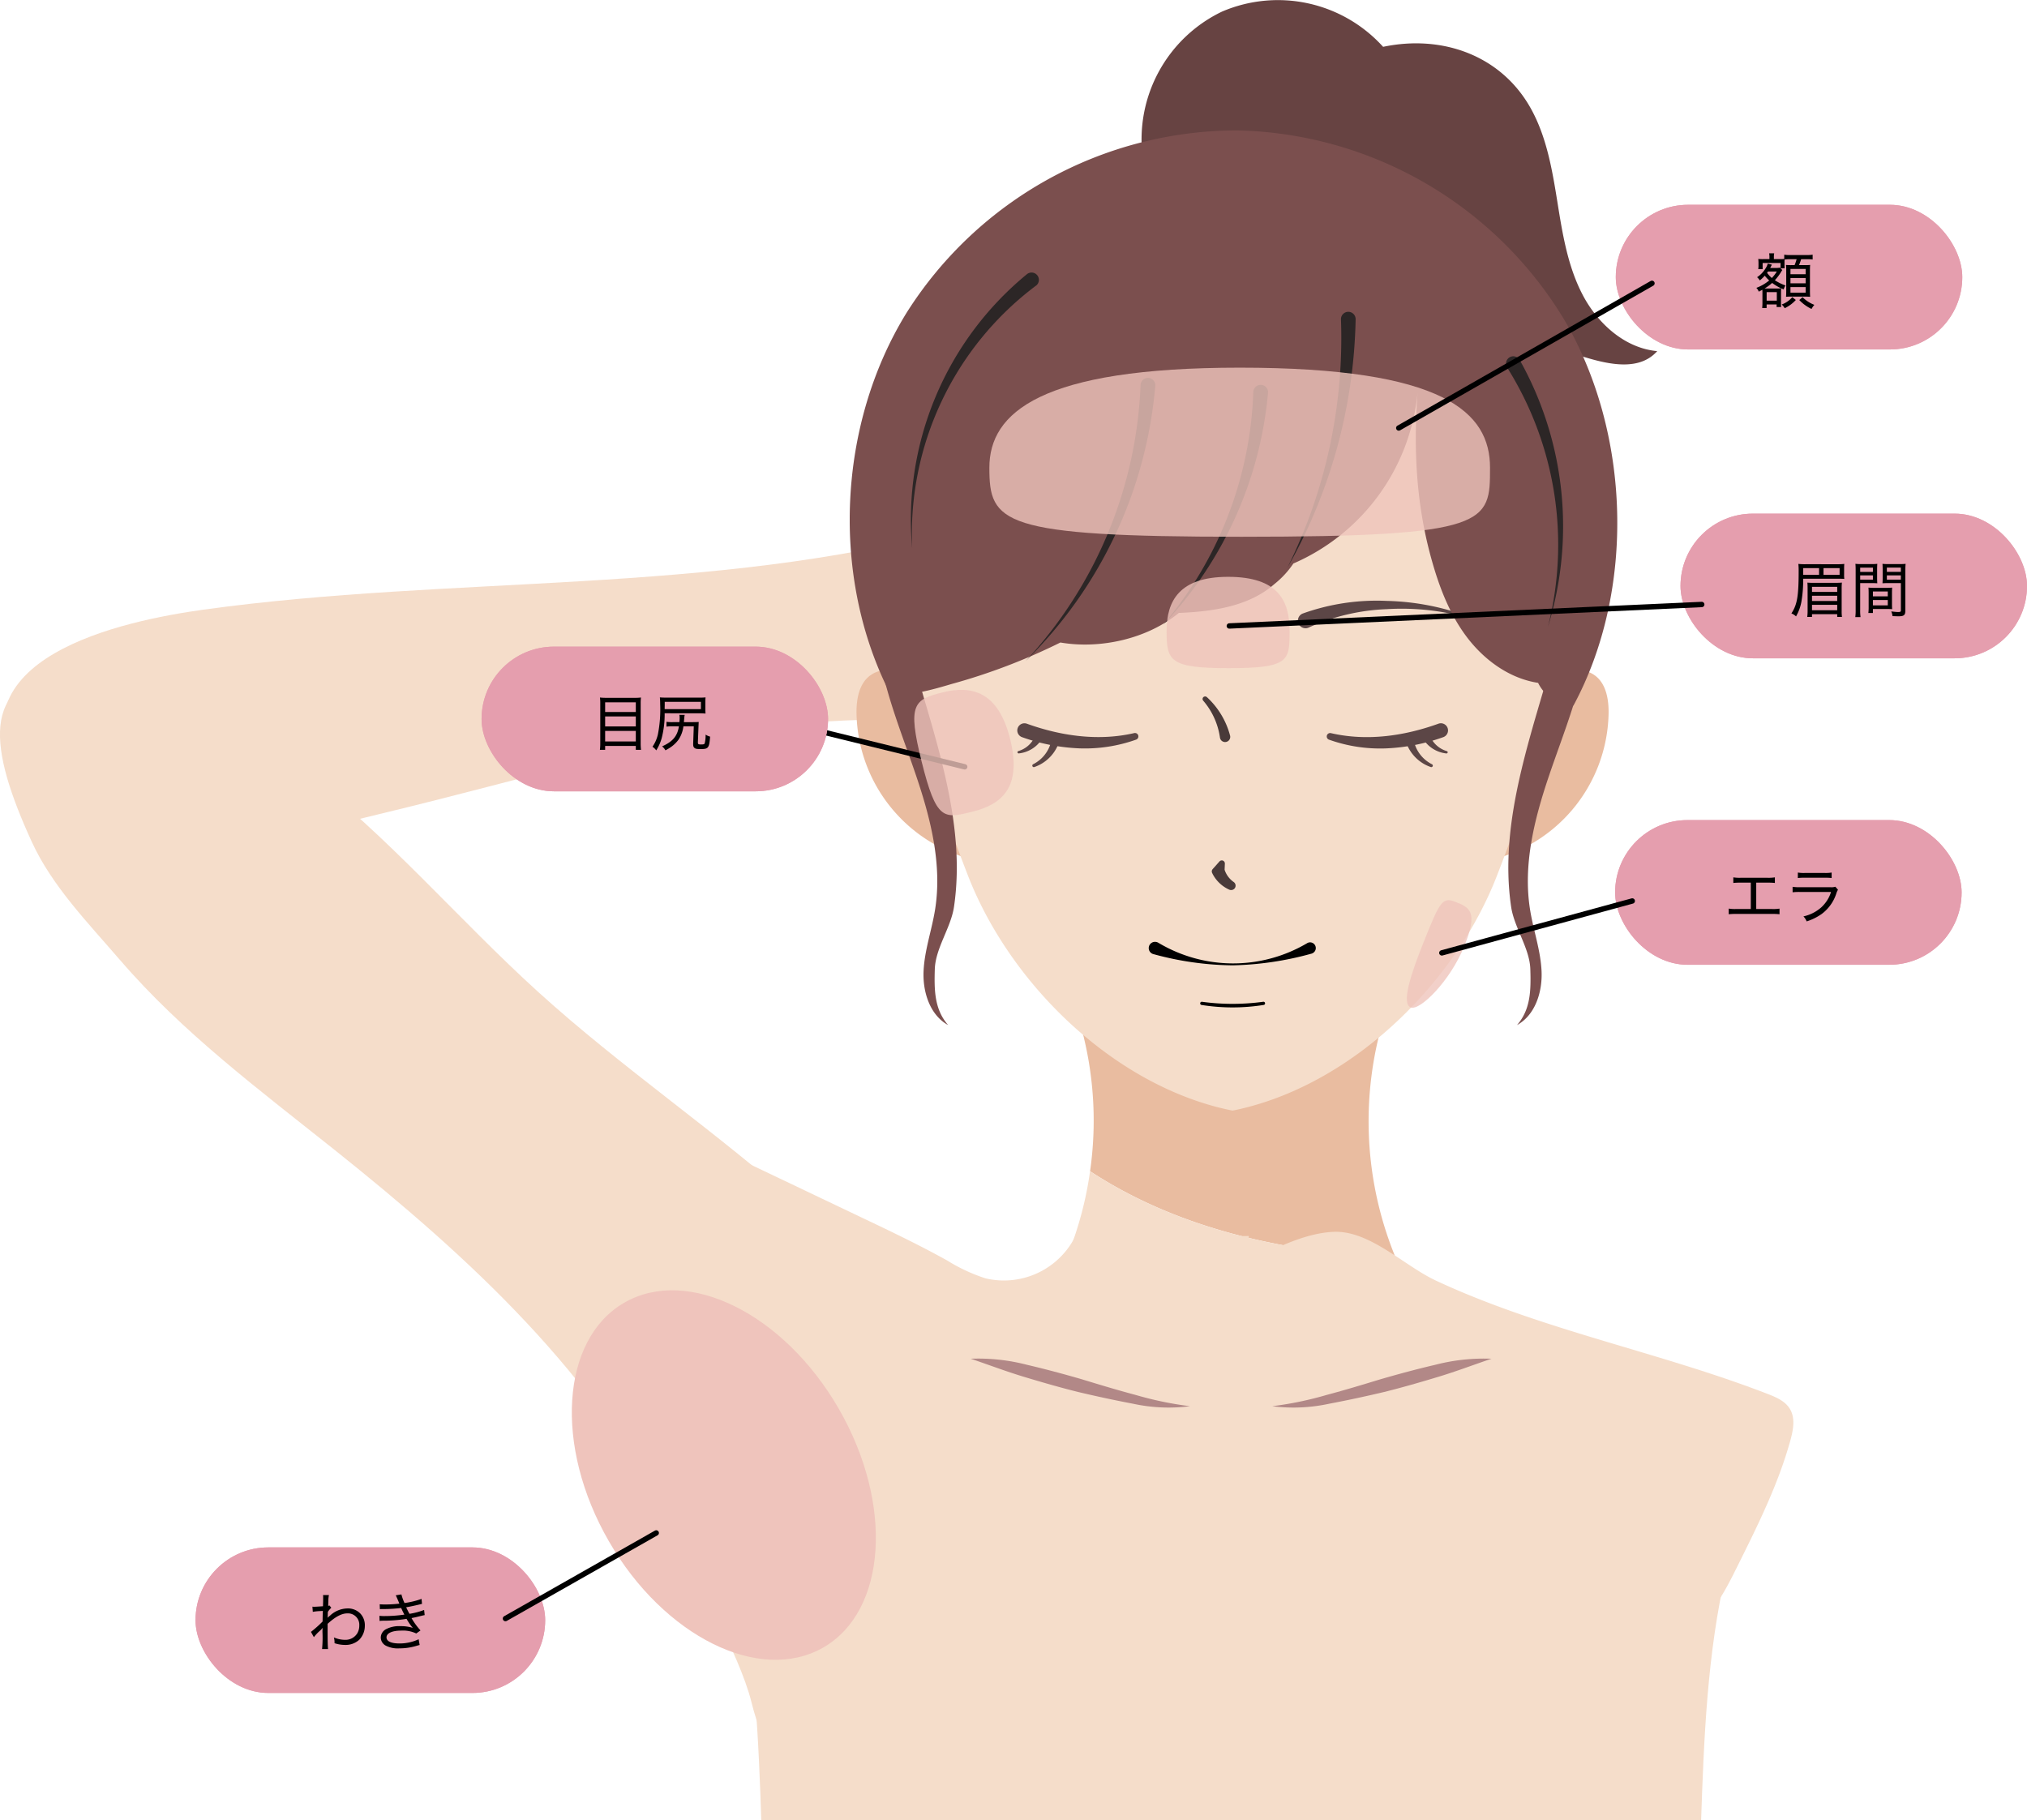 <svg xmlns="http://www.w3.org/2000/svg" xmlns:xlink="http://www.w3.org/1999/xlink" width="376.793" height="338.39" viewBox="0 0 376.793 338.39">
  <defs>
    <clipPath id="clip-path">
      <rect id="長方形_4768" data-name="長方形 4768" width="240.615" height="66.456" transform="translate(0 0)" fill="#fff" stroke="#707070" stroke-width="1"/>
    </clipPath>
    <clipPath id="clip-path-2">
      <rect id="長方形_4068" data-name="長方形 4068" width="58.325" height="49.549" fill="#e9bca0"/>
    </clipPath>
    <clipPath id="clip-path-3">
      <rect id="長方形_4053" data-name="長方形 4053" width="22.864" height="16.981" fill="none"/>
    </clipPath>
    <clipPath id="clip-path-5">
      <rect id="長方形_4053-3" data-name="長方形 4053" width="93.068" height="31.443" fill="none"/>
    </clipPath>
    <clipPath id="clip-path-6">
      <rect id="長方形_4057" data-name="長方形 4057" width="7.291" height="21.316" fill="none"/>
    </clipPath>
  </defs>
  <g id="グループ_7537" data-name="グループ 7537" transform="translate(-121 -1538.333)">
    <g id="グループ_7530" data-name="グループ 7530" transform="translate(121 1538.333)">
      <g id="マスクグループ_10" data-name="マスクグループ 10" transform="translate(111.141 271.934)" clip-path="url(#clip-path)">
        <path id="パス_9141" data-name="パス 9141" d="M281.05,371.252c-19.35,9.356-36.256,21.156-54.613,32.352q-21.337,13.023-42.7,26.025c-5.591,3.438-9.21,4.487-14.28,4.487s-8.682-1.049-14.28-4.487Q133.839,416.6,112.482,403.6c-18.364-11.2-35.269-23-54.62-32.352,9.675-44.937,37.422-85.277,42.583-130.944,3.876-34.332-9.126-66.038-15.037-100.078-5.369-30.894-.757-64.323-9.474-94.431,11.918-1.341,17.746-2.271,29.7-3.612,9.147-1.021,18.329-2.042,27.539-1.632,12.182.583,24.129,3.674,36.283,4.577,12.155-.9,24.1-3.994,36.283-4.577,9.21-.41,18.392.611,27.546,1.632,11.946,1.34,17.774,2.271,29.692,3.612-8.71,30.109-4.1,63.538-9.467,94.431-5.918,34.04-18.92,65.746-15.037,100.078,5.154,45.667,32.9,86.006,42.576,130.944" transform="translate(-51.734 -31.373)" fill="#f5ddca"/>
      </g>
      <g id="グループ_5875" data-name="グループ 5875" transform="translate(201.124 184.316)">
        <g id="グループ_5874" data-name="グループ 5874" clip-path="url(#clip-path-2)">
          <path id="パス_8903" data-name="パス 8903" d="M125.183,34.622c.292-1.25.382-2.855-.521-3.792a7.648,7.648,0,0,0-3.445-1.688,65.664,65.664,0,0,0-23.545-2.389,65.19,65.19,0,0,0-23.58,2.389,7.911,7.911,0,0,0-3.438,1.688c-.9.938-.813,2.542-.493,3.792a65.967,65.967,0,0,1,1.278,25.337c16.426,10.786,36.381,15.134,56.821,16.128a66.517,66.517,0,0,1-3.077-41.465" transform="translate(-69.934 -26.537)" fill="#e9bca0"/>
        </g>
      </g>
      <path id="パス_9145" data-name="パス 9145" d="M136.618,47.472c-20.441-.986-40.4-5.341-56.821-16.121a65.961,65.961,0,0,1-8.918,25.108c-2.125,3.466-3.32,7.2-1.34,10.752,1.778,3.146,5.6,4.431,9.1,5.279a111.36,111.36,0,0,0,27.393,3.084A110.988,110.988,0,0,0,133.4,72.489c3.528-.847,7.341-2.132,9.092-5.279,1.986-3.556.792-7.286-1.313-10.752a64.185,64.185,0,0,1-4.556-8.987" transform="translate(122.829 186.394)" fill="#f5ddca"/>
      <path id="パス_9105" data-name="パス 9105" d="M63.276,71.5c11.62,13.53,26.067,24.282,40.006,35.408,24.8,19.8,48.994,41.923,62.676,70.56,3.952,8.279,12.453,23.038,14.683,31.942,4.633,18.558,10.467,6.772,19.621,7.432,10.918.785,21.17-7.251,25.358-17.371s3.181-21.733-.139-32.165c-6.32-19.864-20.42-36.36-36.006-50.2s-32.957-25.594-48.4-39.6c-14.857-13.474-27.893-29-43.826-41.187-11.023-8.439-29.143-19.593-43.91-18.2-16.308,1.528-14.3,14.28-6.466,31.4,3.771,8.258,10.495,15.113,16.4,21.99" transform="translate(-40.979 106.956)" fill="#f5ddca"/>
      <path id="パス_9146" data-name="パス 9146" d="M164.727,116.914c-19.92.222-39.152-8.362-54.953-20.489s-28.6-27.671-40.958-43.291c-4.327-5.473-8.772-11.3-9.821-18.2-.25-1.674-.035-3.813,1.549-4.417a4.172,4.172,0,0,1,3.181.57q15.429,7.345,30.852,14.7c5.355,2.549,10.71,5.1,15.891,7.987a32.272,32.272,0,0,0,7.057,3.292,14.825,14.825,0,0,0,16.9-8.133c10.793.576,21.281.417,32.088.271Z" transform="translate(65.623 180.58)" fill="#f5ddca"/>
      <path id="パス_9147" data-name="パス 9147" d="M124.718,41.988c19.732,9.231,41.479,13.266,61.794,21.128,1.577.611,3.25,1.334,4.119,2.778,1.042,1.716.625,3.917.09,5.855-2.243,8.112-6.015,15.7-9.765,23.24-1.827,3.688-3.709,7.439-6.633,10.328-5.806,5.751-14.62,7.078-22.788,7.209a227.26,227.26,0,0,1-23.5-1.236q-23.493-2.073-47-4.133a6.557,6.557,0,0,1-3.2-.847c-1.368-.952-1.792-2.75-2.118-4.383-3.091-15.711-6.161-32.137-1.736-47.521a20.051,20.051,0,0,1,3.751-7.7,22.487,22.487,0,0,1,6.057-4.522c6.188-3.521,14.773-8.939,22.087-9.21,6.668-.25,13.058,6.3,18.843,9.008" transform="translate(142.086 196.038)" fill="#f5ddca"/>
      <path id="パス_9106" data-name="パス 9106" d="M78.336,29.139c46.479-6.445,94.459-2.709,139.751-14.975q.3,18.784,1.882,37.527c-4.306-3.6-29.546-1.722-35.1-.931-31.185,4.431-43.215,9.008-73.838,16.384-18.42,4.431-54.418,14.773-66.6-5.64-14.023-23.5,19.253-30.331,33.908-32.366" transform="translate(-40.53 84.208)" fill="#f5ddca"/>
      <path id="パス_9149" data-name="パス 9149" d="M101.058,18.791c2.243,1.479,2.771,4.528,2.723,7.216a28.59,28.59,0,0,1-23.073,27.47c.827-.208,2.431-8.751,2.757-9.925Q84.934,38.28,86.4,33.015c1.278-4.591,1.868-8.862,5.563-12.1,2.4-2.111,5.98-4.188,9.1-2.125" transform="translate(195.235 106.662)" fill="#e9bca0"/>
      <path id="パス_9150" data-name="パス 9150" d="M66.627,18.791c-2.243,1.479-2.771,4.528-2.723,7.216a28.59,28.59,0,0,0,23.073,27.47c-.826-.208-2.431-8.751-2.757-9.925q-1.469-5.272-2.931-10.536c-1.278-4.591-1.868-8.862-5.563-12.1-2.4-2.111-5.98-4.188-9.1-2.125" transform="translate(95.313 106.662)" fill="#e9bca0"/>
      <path id="パス_9151" data-name="パス 9151" d="M197.261,73.9c-3.431,22.622-8.258,40.5-17.065,63.2-7.6,19.656-25.942,37.832-46.521,43.118-.875.222-1.771.438-2.646.6-.9-.167-1.771-.382-2.667-.6-20.552-5.286-38.895-23.462-46.528-43.118C73.055,114.4,68.207,96.525,64.8,73.9c-2.695-17.8,7.716-37.478,20.58-50.07A69.619,69.619,0,0,1,127.841,4.51c1.063-.111,2.125-.167,3.188-.194,1.063.028,2.1.083,3.16.194a69.6,69.6,0,0,1,42.465,19.322C189.545,36.425,199.963,56.1,197.261,73.9" transform="translate(98.086 25.655)" fill="#f5ddca"/>
      <path id="パス_9152" data-name="パス 9152" d="M75.841,23.633l-.083,1.91v-.875a4.489,4.489,0,0,0,1.736,2.389.823.823,0,0,1,.181,1.153.843.843,0,0,1-1.021.257,6.469,6.469,0,0,1-3.091-2.924l-.09-.188a.646.646,0,0,1,.09-.695l1.271-1.431a.573.573,0,0,1,.813-.056.59.59,0,0,1,.194.458" transform="translate(151.846 136.93)" fill="#493a39"/>
      <path id="パス_9153" data-name="パス 9153" d="M73.948,18.756a14.863,14.863,0,0,1,4.313,7.126.96.96,0,0,1-1.841.549l-.028-.118a13.394,13.394,0,0,0-3.1-6.869.48.48,0,0,1,.014-.674.486.486,0,0,1,.639-.014" transform="translate(150.385 110.838)" fill="#493a39"/>
      <path id="パス_9154" data-name="パス 9154" d="M73.5,25.384a27.068,27.068,0,0,0,27.608.09,1.061,1.061,0,1,1,1.1,1.813.979.979,0,0,1-.306.125,59.182,59.182,0,0,1-14.62,2.16A57.6,57.6,0,0,1,72.619,27.5a1.161,1.161,0,1,1,.542-2.257,1.349,1.349,0,0,1,.34.139" transform="translate(141.837 149.896)"/>
      <path id="パス_9155" data-name="パス 9155" d="M73.434,26.817a42.14,42.14,0,0,0,11.412,0,.3.3,0,0,1,.333.257.3.3,0,0,1-.243.333,36.665,36.665,0,0,1-11.592,0,.3.3,0,0,1,.09-.59" transform="translate(149.979 159.423)"/>
      <path id="パス_9156" data-name="パス 9156" d="M76.632,18.442A40.719,40.719,0,0,1,92.218,16.1a46.621,46.621,0,0,1,15.2,2.917.123.123,0,0,1,.07.16.116.116,0,0,1-.146.069,45.78,45.78,0,0,0-15.106-1.611,38.715,38.715,0,0,0-14.461,3.4l-.021.014a1.421,1.421,0,1,1-1.229-2.563l.111-.049" transform="translate(165.545 95.614)" fill="#5c4646"/>
      <path id="パス_9157" data-name="パス 9157" d="M167.421,65.278c-5.987-.542-11.016-5.07-13.822-10.391s-3.778-11.377-4.73-17.308-1.973-11.995-4.862-17.267c-5.452-9.946-16.433-13.94-27.539-11.606A26.349,26.349,0,0,0,86.506,2.164,26.349,26.349,0,0,0,71.753,29.05c6.633,6.9,17.676,7.536,27.15,8.869s19.434,2.25,27.49,7.418c4.64,2.98,8.328,7.175,12.217,11.085s8.182,7.661,13.419,9.37,11.738,3.612,15.391-.514" transform="translate(140.634 0)" fill="#674342"/>
      <path id="パス_9158" data-name="パス 9158" d="M198.257,110.42a7.523,7.523,0,0,1-6.577-4.216c-5.348-.82-10.057-4.265-13.308-8.6S173.2,88.1,171.767,82.867c-2.757-10.085-3.257-20.184-2.493-30.609a38.659,38.659,0,0,1-23.08,31.755,17.044,17.044,0,0,1-3.528,3.82C137.921,92,131.205,92.945,124.9,93.2c-5.855,4.806-14.558,6.779-22.017,5.5a112.327,112.327,0,0,1-20.17,7.7c-3.73,1.1-7.564,2.223-11.439,1.889-11.155-21.74-9.8-50.147,3.049-70.942A72.772,72.772,0,0,1,135.74,3.494a72.785,72.785,0,0,1,60.732,35.075C208.9,59.614,209.849,88.9,198.257,110.42" transform="translate(94.231 20.749)" fill="#7b4f4e"/>
      <path id="パス_9159" data-name="パス 9159" d="M88.128,9.736a97.416,97.416,0,0,1-12.7,46.229,96.077,96.077,0,0,0,9.974-46.2,1.362,1.362,0,1,1,2.723-.1v.076" transform="translate(163.868 49.617)" fill="#2c2626"/>
      <path id="パス_9160" data-name="パス 9160" d="M91.556,11.794A72.005,72.005,0,0,1,72.115,54.835,70.639,70.639,0,0,0,88.833,11.627a1.366,1.366,0,1,1,2.73.09l-.007.076" transform="translate(144.144 61.275)" fill="#2c2626"/>
      <path id="パス_9161" data-name="パス 9161" d="M92.51,11.587A81.4,81.4,0,0,1,68.43,62.762,80.026,80.026,0,0,0,89.787,11.428a1.366,1.366,0,0,1,2.73.09l-.007.069" transform="translate(122.236 60.129)" fill="#2c2626"/>
      <path id="パス_9162" data-name="パス 9162" d="M88.636,9.75a57.673,57.673,0,0,0-23,48.827A59,59,0,0,1,86.976,7.6a1.363,1.363,0,0,1,1.716,2.118l-.056.035" transform="translate(103.928 43.366)" fill="#2c2626"/>
      <path id="パス_9163" data-name="パス 9163" d="M83.835,10.23A63.3,63.3,0,0,1,89.086,59.8,61.961,61.961,0,0,0,81.5,11.633a1.36,1.36,0,1,1,2.292-1.466l.042.063" transform="translate(198.662 56.7)" fill="#2c2626"/>
      <path id="パス_9164" data-name="パス 9164" d="M77.851,91.145C74.461,89.29,73.114,85,73.28,81.15s1.5-7.564,2.125-11.377C76.774,61.39,74.628,52.84,71.9,44.79S65.842,28.8,64.724,20.377c-.861-.847.271-3.146,1.41-3.535a3.05,3.05,0,0,1,3.195,1.181,8.963,8.963,0,0,1,1.417,3.306C75.052,36.97,81.316,53.146,78.934,69.19c-.576,3.848-3.445,7.675-3.563,11.557s-.083,7.473,2.479,10.4" transform="translate(98.398 99.431)" fill="#7b4f4e"/>
      <path id="パス_9165" data-name="パス 9165" d="M82.954,91.145c3.389-1.854,4.737-6.14,4.57-9.995s-1.5-7.564-2.125-11.377c-1.368-8.383.778-16.933,3.507-24.983S94.963,28.8,96.081,20.377c.861-.847-.271-3.146-1.41-3.535a3.05,3.05,0,0,0-3.195,1.181,8.963,8.963,0,0,0-1.417,3.306C85.753,36.97,79.488,53.146,81.871,69.19c.576,3.848,3.445,7.675,3.563,11.557s.083,7.473-2.479,10.4" transform="translate(199.034 99.431)" fill="#7b4f4e"/>
      <path id="パス_9166" data-name="パス 9166" d="M77.262,21.2c6.7,1.542,13.641.528,19.989-1.757a1.328,1.328,0,1,1,.9,2.5,36.084,36.084,0,0,1-10.606,2.091,28.274,28.274,0,0,1-10.648-1.625.633.633,0,0,1,.368-1.209" transform="translate(170.141 115.1)" fill="#5c4646"/>
      <path id="パス_9167" data-name="パス 9167" d="M80.353,20.063A4.88,4.88,0,0,0,83.4,22.675a.221.221,0,0,1,.146.278.24.24,0,0,1-.236.153,5.794,5.794,0,0,1-4.077-2.341l-.021-.035a.666.666,0,0,1,.146-.931.675.675,0,0,1,.938.153l.063.111" transform="translate(185.554 116.969)" fill="#5c4646"/>
      <path id="パス_9168" data-name="パス 9168" d="M83.184,25.127a7.381,7.381,0,0,1-4.5-4.341l-.007-.021A.719.719,0,1,1,80,20.2l.035.09a6.365,6.365,0,0,0,3.348,4.306.285.285,0,0,1,.146.375.291.291,0,0,1-.34.16" transform="translate(182.79 117.479)" fill="#5c4646"/>
      <path id="パス_9169" data-name="パス 9169" d="M90.331,22.4a28.37,28.37,0,0,1-10.647,1.625,36.084,36.084,0,0,1-10.606-2.091,1.329,1.329,0,0,1,.9-2.5c6.341,2.285,13.294,3.3,19.982,1.757a.633.633,0,0,1,.368,1.209" transform="translate(120.871 115.101)" fill="#5c4646"/>
      <path id="パス_9170" data-name="パス 9170" d="M72.531,20.762a5.794,5.794,0,0,1-4.07,2.341.221.221,0,0,1-.25-.188.229.229,0,0,1,.153-.243,4.86,4.86,0,0,0,3.042-2.612.668.668,0,0,1,1.215.556l-.063.111Z" transform="translate(120.924 116.964)" fill="#5c4646"/>
      <path id="パス_9171" data-name="パス 9171" d="M68.778,24.592a6.394,6.394,0,0,0,3.355-4.306.718.718,0,1,1,1.382.389l-.028.09-.014.021a7.364,7.364,0,0,1-4.5,4.341.285.285,0,0,1-.194-.535" transform="translate(123.286 117.479)" fill="#5c4646"/>
      <path id="パス_9174" data-name="パス 9174" d="M107.7,45.257a31.2,31.2,0,0,1-10.529-.451c-3.438-.653-6.869-1.389-10.259-2.195-3.389-.84-6.737-1.813-10.057-2.813s-6.557-2.236-9.9-3.369a36.051,36.051,0,0,1,10.488,1.139c3.4.792,6.765,1.7,10.106,2.667,3.327,1.014,6.64,2.021,9.995,2.91A64.582,64.582,0,0,0,107.7,45.257" transform="translate(113.499 216.175)" fill="#b28887"/>
      <path id="パス_9175" data-name="パス 9175" d="M75.029,45.257a64.581,64.581,0,0,0,10.154-2.111c3.355-.889,6.668-1.9,9.995-2.91,3.341-.965,6.7-1.875,10.106-2.667a36.052,36.052,0,0,1,10.488-1.139c-3.341,1.132-6.564,2.361-9.9,3.369s-6.668,1.973-10.057,2.813c-3.389.806-6.821,1.542-10.259,2.195a31.2,31.2,0,0,1-10.529.451" transform="translate(161.474 216.175)" fill="#b28887"/>
      <path id="パス_9178" data-name="パス 9178" d="M105.9,56.557c10.217,17.7,8.939,37.575-2.855,44.382S73.406,98.925,63.182,81.221s-8.939-37.575,2.855-44.382,29.65,2.014,39.867,19.718" transform="translate(50.013 205.342)" fill="#efc4bc"/>
    </g>
    <g id="グループ_7535" data-name="グループ 7535" transform="translate(210.519 1576.406)">
      <g id="長方形_4761" data-name="長方形 4761" transform="translate(222.867 57.42)" fill="#e59eae" stroke="#e59eae" stroke-width="1">
        <rect width="64.407" height="26.895" rx="13.448" stroke="none"/>
        <rect x="0.5" y="0.5" width="63.407" height="25.895" rx="12.948" fill="none"/>
      </g>
      <g id="長方形_4765" data-name="長方形 4765" transform="translate(210.712 114.393)" fill="#e59eae" stroke="#e59eae" stroke-width="1">
        <rect width="64.407" height="26.895" rx="13.448" stroke="none"/>
        <rect x="0.5" y="0.5" width="63.407" height="25.895" rx="12.948" fill="none"/>
      </g>
      <line id="線_591" data-name="線 591" x1="33.32" y1="8.184" transform="translate(56.487 96.303)" fill="none" stroke="#000" stroke-linecap="round" stroke-miterlimit="10" stroke-width="1"/>
      <g id="長方形_4764" data-name="長方形 4764" transform="translate(0 82.148)" fill="#e59eae" stroke="#e59eae" stroke-width="1">
        <rect width="64.407" height="26.895" rx="13.448" stroke="none"/>
        <rect x="0.5" y="0.5" width="63.407" height="25.895" rx="12.948" fill="none"/>
      </g>
      <g id="長方形_4763" data-name="長方形 4763" transform="translate(210.835)" fill="#e59eae" stroke="#e59eae" stroke-width="1">
        <rect width="64.407" height="26.895" rx="13.448" stroke="none"/>
        <rect x="0.5" y="0.5" width="63.407" height="25.895" rx="12.948" fill="none"/>
      </g>
      <path id="パス_21793" data-name="パス 21793" d="M-12.715-12.748a10.651,10.651,0,0,1-1.37-.057,10.917,10.917,0,0,1,.057,1.257c0,4.745-.272,6.308-1.348,7.95a2.565,2.565,0,0,1,.861.555,8.61,8.61,0,0,0,1-2.74,23.987,23.987,0,0,0,.328-4.269h6.477c.408,0,.781.011,1.166.034a6.142,6.142,0,0,1-.034-.883v-.985c0-.408.011-.657.034-.917a10.519,10.519,0,0,1-1.268.057Zm2.48.725v1.246h-2.944v-1.246Zm.827,1.246v-1.246h2.99v1.246Zm-2.956,6.749a8.622,8.622,0,0,1-.068,1.087h.883v-.521H-6.86v.521h.883a7.62,7.62,0,0,1-.057-1.076V-8.23a10.8,10.8,0,0,1,.045-1.1c-.374.034-.691.045-1.257.045h-3.963A11.414,11.414,0,0,1-12.4-9.328c.023.4.034.668.034,1.064Zm.815-4.518H-6.86V-7.6h-4.688Zm0,1.665H-6.86v.974h-4.688Zm0,1.687H-6.86v1h-4.688Zm8.957-4.043H-.53c.453,0,.8.011,1.121.034C.569-9.5.557-9.77.557-10.234V-11.74c0-.442.011-.736.034-1.076a9.936,9.936,0,0,1-1.155.045H-2.3a10.383,10.383,0,0,1-1.178-.045c.034.362.045.691.045,1.257v7.327A8.965,8.965,0,0,1-3.5-2.919h.974a8.578,8.578,0,0,1-.068-1.3Zm0-2.876H-.224v.793H-2.591Zm0,1.438H-.224v.8H-2.591ZM5.8-11.57a10.836,10.836,0,0,1,.057-1.246,10.482,10.482,0,0,1-1.189.045H2.709a9.936,9.936,0,0,1-1.155-.045c.023.34.034.679.034,1.076v1.506c0,.43-.011.713-.034,1.031.294-.023.679-.034,1.121-.034h2.3v5.062c0,.26-.091.317-.544.317-.238,0-.7-.045-1.246-.113a3.16,3.16,0,0,1,.238.872c.226.011.861.034,1.1.034C5.54-3.066,5.8-3.281,5.8-4.1Zm-3.431-.544h2.6v.793h-2.6Zm0,1.438h2.6v.8h-2.6ZM3.32-7.358c0-.43.011-.736.034-1.042a9.718,9.718,0,0,1-1.1.045H.059A9.939,9.939,0,0,1-1.051-8.4c.023.328.034.645.034,1.042v2.593a7.4,7.4,0,0,1-.057,1.087h.849v-.747H2.222c.476,0,.781.011,1.132.034C3.332-4.685,3.32-4.98,3.32-5.41ZM-.224-7.675H2.539v.906H-.224Zm0,1.585H2.539V-5.1H-.224Z" transform="translate(258.856 79.568)"/>
      <path id="パス_21795" data-name="パス 21795" d="M-12.19-12.593a9.426,9.426,0,0,1-1.223-.057,8.666,8.666,0,0,1,.057,1.144v7.383a8.936,8.936,0,0,1-.068,1.2h.974v-.725h5.7v.725h.974a9.386,9.386,0,0,1-.068-1.257v-7.406a7.849,7.849,0,0,1,.057-1.064,8.391,8.391,0,0,1-1.178.057Zm-.26,2.639v-1.8h5.7v1.8Zm0,.827h5.7V-7.27h-5.7Zm0,2.684h5.7v1.959h-5.7ZM.176-8.074a7.5,7.5,0,0,1-1.223-.057v.895A7.95,7.95,0,0,1,.176-7.293H1.264C.98-5.481.12-4.451-1.862-3.567a2.484,2.484,0,0,1,.623.736A9.384,9.384,0,0,0-.186-3.465a6.038,6.038,0,0,0,1.4-1.382A5.732,5.732,0,0,0,2.1-7.293H4.027L3.913-4.066v.091c0,.385.079.589.294.736s.464.17,1.178.17c1.359,0,1.517-.226,1.676-2.31a2.853,2.853,0,0,1-.838-.374,5.99,5.99,0,0,1-.17,1.631c-.068.159-.215.2-.668.2-.487,0-.589-.057-.589-.294,0,0,0-.034-.011-.045L4.9-7.2c.023-.51.034-.8.045-.906-.351.023-.532.034-1.155.034h-1.6c.068-.747.1-1.132.113-1.166.023-.125.023-.125.034-.181l-.985-.011A3.735,3.735,0,0,1,1.4-8.9a7.259,7.259,0,0,1-.045.827ZM5.046-9.716c.442,0,.6.011,1.166.045-.023-.26-.034-.487-.034-.838v-1.28c0-.34.011-.6.034-.883a10.912,10.912,0,0,1-1.223.045H-.877c-.634,0-1.008-.011-1.4-.045a12.324,12.324,0,0,1,.057,1.246A24.006,24.006,0,0,1-2.643-5.8,6.581,6.581,0,0,1-3.651-3.5a2.86,2.86,0,0,1,.7.679,8.678,8.678,0,0,0,1.019-2.3,17.66,17.66,0,0,0,.544-4.6Zm-6.432-.77c0-.464.011-.7.011-.713v-.645H5.352v1.359Z" transform="translate(35.419 104.253)"/>
      <path id="パス_21794" data-name="パス 21794" d="M-9.553-10.344h2.106a10.889,10.889,0,0,1,1.359.057v-1.042a7.232,7.232,0,0,1-1.37.079h-4.994a7.169,7.169,0,0,1-1.359-.079v1.042a10.689,10.689,0,0,1,1.348-.057h1.9v4.9H-13.3a7.233,7.233,0,0,1-1.37-.079v1.053a10.689,10.689,0,0,1,1.348-.057h6.749a10.689,10.689,0,0,1,1.348.057V-5.52a7.233,7.233,0,0,1-1.37.079H-9.553Zm7.734-.861a10.142,10.142,0,0,1,1.291-.057h3.7a9.717,9.717,0,0,1,1.291.057v-1.019a6.721,6.721,0,0,1-1.3.079H-.517a6.323,6.323,0,0,1-1.3-.079Zm-.974,2.65a11,11,0,0,1,1.427-.057H4.353A6.507,6.507,0,0,1,2.507-5.724,7.362,7.362,0,0,1-.777-4.071a2.872,2.872,0,0,1,.6.929A10.206,10.206,0,0,0,2.6-4.512,7.666,7.666,0,0,0,5.327-8.306a2.766,2.766,0,0,1,.317-.713l-.487-.566a2.473,2.473,0,0,1-.895.091H-1.355a8.282,8.282,0,0,1-1.438-.079Z" transform="translate(246.495 136.367)"/>
      <path id="パス_21792" data-name="パス 21792" d="M-6.452-4.121A8.533,8.533,0,0,1-6.5-3.079h.827v-.668h1.857v.487h.838C-3-3.588-3-3.588-3-4.279V-5.774c0-.476.011-.725.034-.974.181.091.249.113.464.2a2.268,2.268,0,0,1,.34-.725,8.96,8.96,0,0,1-1.982-.974,9.107,9.107,0,0,0,1.2-1.619,2.774,2.774,0,0,1,.181-.272l-.442-.453a2.959,2.959,0,0,1-.7.057h-1.11a1.435,1.435,0,0,0,.136-.26c.136-.249.136-.249.193-.34l-.781-.2a2.856,2.856,0,0,1-.374.838A5.184,5.184,0,0,1-7.448-8.809a2.386,2.386,0,0,1,.5.6,6.785,6.785,0,0,0,.929-.883,6.07,6.07,0,0,0,.827.883A8.324,8.324,0,0,1-7.584-6.827a1.738,1.738,0,0,1,.442.7c.328-.159.43-.215.679-.34.011.328.011.4.011.634Zm.793-2.593h-.385A8.547,8.547,0,0,0-4.651-7.744a9.634,9.634,0,0,0,1.676,1,6.115,6.115,0,0,1-.781.034ZM-3.79-9.862a6.178,6.178,0,0,1-.917,1.2,5.612,5.612,0,0,1-.883-.963c.079-.1.1-.136.17-.238ZM-5.67-6.034h1.891v1.585H-5.67Zm.521-6.138H-6.3a7.475,7.475,0,0,1-.929-.034,6.312,6.312,0,0,1,.045.725v.51a4.319,4.319,0,0,1-.045.668h.815v-1.155h3.329v.985h.77a4.687,4.687,0,0,1-.034-.679v-.34A4.66,4.66,0,0,1-2.33-12.1a8.046,8.046,0,0,1,1.064-.057H-.1a8.429,8.429,0,0,1-.374,1.1H-1.1a9.743,9.743,0,0,1-.974-.034,9.321,9.321,0,0,1,.045,1.064V-6.2c0,.328-.011.713-.034,1.031.453-.034.6-.034.94-.034H1.441c.351,0,.634.011.974.034-.023-.374-.034-.634-.034-1.11v-3.794c0-.453.011-.725.034-1.019a10.077,10.077,0,0,1-1.053.034H.343a10.459,10.459,0,0,0,.4-1.1H1.747A7.7,7.7,0,0,1,2.88-12.1V-13a6.233,6.233,0,0,1-1.132.068H-1.265A5.792,5.792,0,0,1-2.4-13v.8a7.359,7.359,0,0,1-.838.023H-4.323v-.317a3.5,3.5,0,0,1,.057-.759h-.94a3.65,3.65,0,0,1,.057.747Zm3.907,1.823h2.82v.985h-2.82Zm0,1.687h2.82v.985h-2.82Zm0,1.687h2.82v1.042h-2.82Zm.34,1.88a4.761,4.761,0,0,1-1.97,1.359,2.486,2.486,0,0,1,.555.691A6.707,6.707,0,0,0-.246-4.574Zm1.3.532A7.606,7.606,0,0,0,2.676-2.909,3.473,3.473,0,0,1,3.2-3.668,6.518,6.518,0,0,1,1.011-5.083Z" transform="translate(244.547 22.273)"/>
      <g id="グループ_7516" data-name="グループ 7516" transform="translate(127.337 69.167)" opacity="0.8">
        <g id="グループ_5839" data-name="グループ 5839">
          <g id="グループ_5838" data-name="グループ 5838" clip-path="url(#clip-path-3)">
            <path id="パス_8845" data-name="パス 8845" d="M100.575,66.867c0,5.549,0,6.933-11.362,6.933-10.985,0-11.5-1.384-11.5-6.933S80.065,56.82,89.143,56.82c9.358,0,11.432,4.5,11.432,10.047" transform="translate(-77.711 -56.82)" fill="#efc4bc"/>
          </g>
        </g>
      </g>
      <g id="グループ_7514" data-name="グループ 7514" transform="translate(95.483 88.209) rotate(76)" opacity="0.8">
        <g id="グループ_5839-2" data-name="グループ 5839">
          <g id="グループ_5838-2" data-name="グループ 5838" clip-path="url(#clip-path-3)">
            <path id="パス_8845-2" data-name="パス 8845" d="M22.864,10.047c0,5.549,0,6.933-11.362,6.933C.517,16.98,0,15.6,0,10.047S2.354,0,11.432,0C20.79,0,22.864,4.5,22.864,10.047" transform="translate(0 0)" fill="#efc4bc"/>
          </g>
        </g>
      </g>
      <g id="グループ_7515" data-name="グループ 7515" transform="translate(94.39 30.276)" opacity="0.8">
        <g id="グループ_5839-3" data-name="グループ 5839">
          <g id="グループ_5838-3" data-name="グループ 5838" clip-path="url(#clip-path-5)">
            <path id="パス_8845-3" data-name="パス 8845" d="M170.778,75.424c0,10.275,0,12.838-46.247,12.838-44.716,0-46.82-2.564-46.82-12.838s9.581-18.6,46.534-18.6c38.093,0,46.534,8.33,46.534,18.6" transform="translate(-77.71 -56.82)" fill="#efc4bc"/>
          </g>
        </g>
      </g>
      <g id="グループ_7522" data-name="グループ 7522" transform="translate(178.543 128.588) rotate(22)" opacity="0.8">
        <g id="グループ_5851" data-name="グループ 5851">
          <g id="グループ_5850" data-name="グループ 5850" clip-path="url(#clip-path-6)">
            <path id="パス_8849" data-name="パス 8849" d="M0,8.715C0,1.755,0,.094,2.307.018,5.624-.091,7.291.071,7.291,7.031S4.164,21.317,2.321,21.317C.421,21.317,0,15.674,0,8.715" transform="translate(0 0)" fill="#efc4bc"/>
          </g>
        </g>
      </g>
      <line id="線_588" data-name="線 588" y1="26.895" x2="47.066" transform="translate(170.493 14.601)" fill="none" stroke="#000" stroke-linecap="round" stroke-miterlimit="10" stroke-width="1"/>
      <line id="線_592" data-name="線 592" x1="35.393" y2="9.651" transform="translate(178.503 129.429)" fill="none" stroke="#000" stroke-linecap="round" stroke-miterlimit="10" stroke-width="1"/>
      <line id="線_590" data-name="線 590" x1="87.815" y2="3.993" transform="translate(138.997 74.307)" fill="none" stroke="#000" stroke-linecap="round" stroke-miterlimit="10" stroke-width="1"/>
    </g>
    <g id="長方形_4769" data-name="長方形 4769" transform="translate(157.347 1826.015)" fill="#e59eae" stroke="#e59eae" stroke-width="1">
      <rect width="64.996" height="27.058" rx="13.529" stroke="none"/>
      <rect x="0.5" y="0.5" width="63.996" height="26.058" rx="13.029" fill="none"/>
    </g>
    <path id="パス_21796" data-name="パス 21796" d="M-9.73-1.009a8.213,8.213,0,0,1,1.017-1.1,3.2,3.2,0,0,0,.591-.627h.012c-.012.177-.024.3-.024.757A22.8,22.8,0,0,1-8.205,1.2h1.111C-7.153.717-7.176-.324-7.176-2.18V-3.492c1.454-1.324,2.613-1.939,3.665-1.939A2.107,2.107,0,0,1-1.289-3.2,2.83,2.83,0,0,1-1.62-1.8,2.562,2.562,0,0,1-3.913-.513,5.164,5.164,0,0,1-6.006-.962a3.837,3.837,0,0,1,.118.792V.114A6.409,6.409,0,0,0-3.937.433,3.733,3.733,0,0,0-1.3-.525,3.687,3.687,0,0,0-.26-3.1a3.142,3.142,0,0,0-.816-2.282,3.187,3.187,0,0,0-2.412-.969A4.87,4.87,0,0,0-6.727-5.017a3.431,3.431,0,0,0-.437.39h-.024a1.427,1.427,0,0,0,.035-.3c.012-.6.012-.6.024-.792a4.562,4.562,0,0,1,.638-.768L-6.834-6.9a.435.435,0,0,1-.236.059l.035-.887a4.787,4.787,0,0,1,.106-1.111h-1.1a3.41,3.41,0,0,1,.024.5c0,.556-.012.91-.035,1.584-.686.047-1.419.095-1.608.095A2.183,2.183,0,0,1-10-6.684l.071.969a8.831,8.831,0,0,1,1.3-.142l.567-.035C-8.1-4.9-8.1-4.828-8.11-3.918a22.261,22.261,0,0,1-2.164,1.927Zm12.272-5.2A5.524,5.524,0,0,1,3.3-6.235a27.058,27.058,0,0,0,3.192-.2c.343.745.343.745.6,1.23a24.826,24.826,0,0,1-3.618.272,7.12,7.12,0,0,1-1.017-.047l.024.958a5.491,5.491,0,0,1,.863-.047A27.778,27.778,0,0,0,7.5-4.414,10.071,10.071,0,0,0,8.654-2.735a7.193,7.193,0,0,0-2.282-.319,5.228,5.228,0,0,0-2.7.567A1.793,1.793,0,0,0,2.707-.962a1.736,1.736,0,0,0,.9,1.513,4.866,4.866,0,0,0,2.565.52A10.759,10.759,0,0,0,9.2.646c.532-.154.532-.154.733-.2L9.742-.619a8.331,8.331,0,0,1-3.547.78c-1.561,0-2.424-.4-2.424-1.135,0-.768,1.04-1.253,2.707-1.253A5.748,5.748,0,0,1,9.3-1.695l.792-.567A13,13,0,0,1,8.417-4.556c.508-.106.721-.142.9-.189,1.289-.319,1.289-.319,1.549-.366l-.106-.958a13.2,13.2,0,0,1-2.719.721c-.177-.307-.414-.78-.615-1.218.6-.095,2.045-.4,2.944-.638l-.083-.922a15.529,15.529,0,0,1-3.168.768,8.886,8.886,0,0,1-.579-1.6l-1.052.166c.095.166.426.922.674,1.549a21.644,21.644,0,0,1-2.7.154c-.437,0-.662-.012-.958-.035Z" transform="translate(189.076 1843.711)"/>
    <line id="線_618" data-name="線 618" x1="28.028" y2="15.914" transform="translate(214.959 1823.328)" fill="none" stroke="#000" stroke-linecap="round" stroke-miterlimit="10" stroke-width="1"/>
  </g>
</svg>
